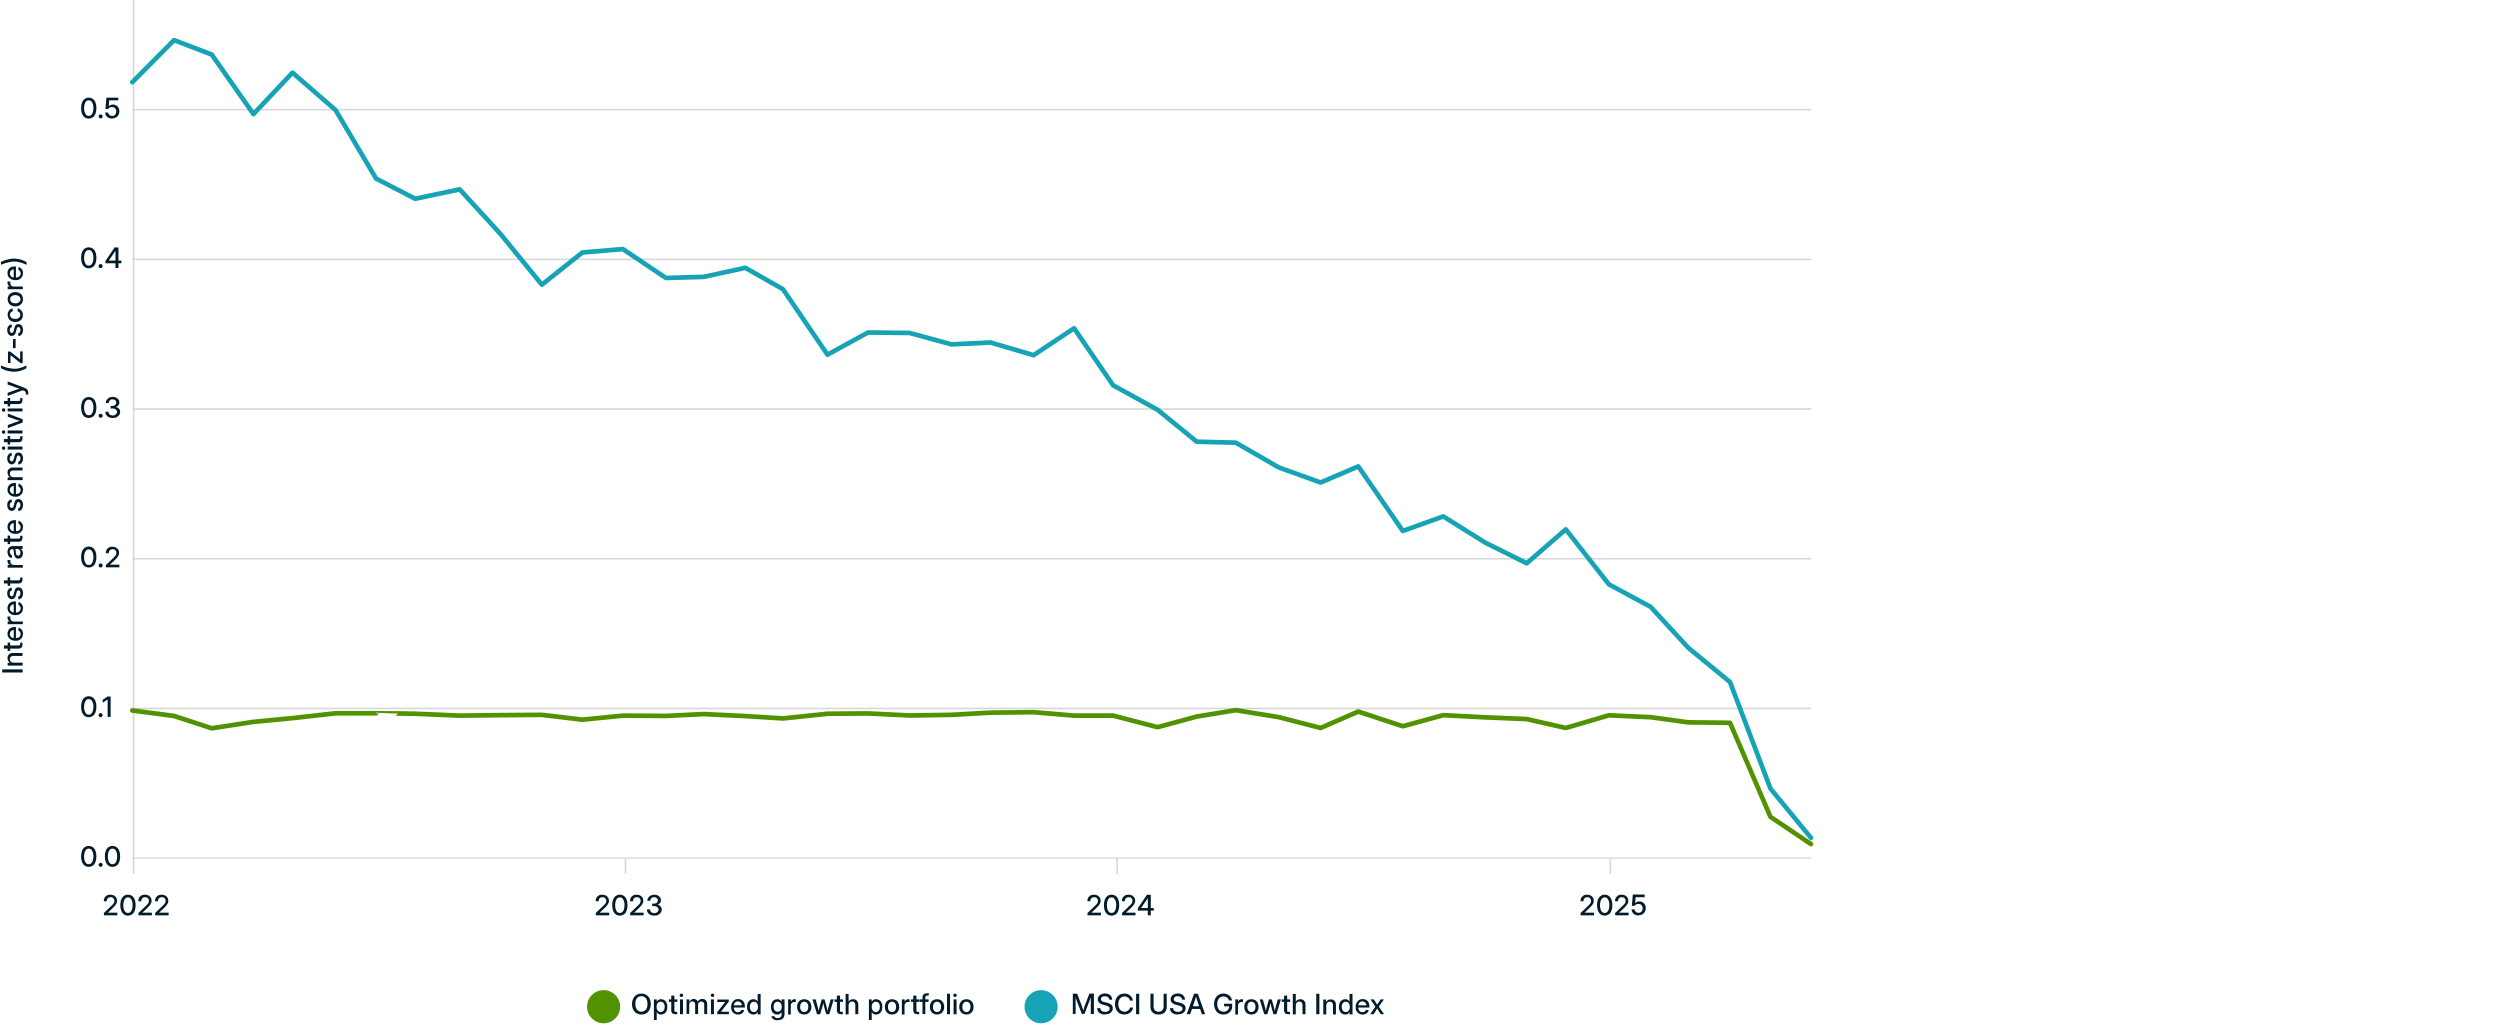 <?xml version="1.0" encoding="UTF-8"?>
<svg id="Layer_1" xmlns="http://www.w3.org/2000/svg" version="1.1" viewBox="0 0 1600 655.9">
  <!-- Generator: Adobe Illustrator 29.5.0, SVG Export Plug-In . SVG Version: 2.1.0 Build 137)  -->
  <defs>
    <style>
      .st0 {
        stroke: #529200;
      }

      .st0, .st1, .st2, .st3 {
        fill: none;
        stroke-linejoin: round;
      }

      .st0, .st3 {
        stroke-linecap: round;
        stroke-width: 3px;
      }

      .st1, .st2 {
        stroke: #d5d7d5;
      }

      .st4 {
        isolation: isolate;
      }

      .st5 {
        fill: #011b2b;
      }

      .st2 {
        stroke-width: .8px;
      }

      .st3 {
        stroke: #16a3b6;
      }

      .st6 {
        fill: #16a3b6;
      }

      .st7 {
        fill: #529200;
      }
    </style>
  </defs>
  <path class="st1" d="M85.5,549.6V0"/>
  <path id="m5e868ba6e7" class="st1" d="M85.5,549.6v9.6"/>
  <g class="st4">
    <path class="st5" d="M66.5,585.8v-1.5l4.6-4.4c.5-.5.9-.9,1.2-1.2s.6-.7.7-1.1.2-.7.2-1.1-.1-.9-.3-1.2c-.2-.3-.5-.6-.8-.8-.4-.2-.8-.3-1.3-.3s-1,.1-1.3.3c-.4.2-.7.5-.9.9s-.3.9-.3,1.4h-1.9c0-.9.2-1.6.5-2.2s.9-1.1,1.5-1.5,1.4-.5,2.3-.5,1.6.2,2.2.5c.6.3,1.1.8,1.5,1.4.4.6.5,1.3.5,2s0,1-.3,1.5-.5,1-.9,1.5-1,1.1-1.7,1.8l-3,2.8h0c0,0,6.1,0,6.1,0v1.7h-8.8Z"/>
    <path class="st5" d="M81.9,586c-1,0-1.9-.3-2.6-.8s-1.3-1.3-1.7-2.3-.6-2.2-.6-3.6.2-2.6.6-3.6,1-1.8,1.7-2.3c.7-.5,1.6-.8,2.6-.8s1.9.3,2.6.8c.7.5,1.3,1.3,1.7,2.3s.6,2.2.6,3.6-.2,2.6-.6,3.6-.9,1.8-1.7,2.3-1.6.8-2.6.8ZM81.9,584.3c.6,0,1.2-.2,1.6-.6s.8-1,1-1.7c.2-.8.4-1.7.4-2.7s-.1-2-.4-2.7-.6-1.3-1-1.7-1-.6-1.6-.6-1.2.2-1.6.6-.8,1-1,1.7-.4,1.7-.4,2.7.1,2,.4,2.7c.2.8.6,1.3,1,1.7s1,.6,1.6.6Z"/>
    <path class="st5" d="M88.6,585.8v-1.5l4.6-4.4c.5-.5.9-.9,1.2-1.2s.6-.7.7-1.1.2-.7.2-1.1-.1-.9-.3-1.2c-.2-.3-.5-.6-.8-.8-.4-.2-.8-.3-1.3-.3s-1,.1-1.3.3c-.4.2-.7.5-.9.9s-.3.9-.3,1.4h-1.9c0-.9.2-1.6.5-2.2s.9-1.1,1.5-1.5,1.4-.5,2.3-.5,1.6.2,2.2.5c.6.3,1.1.8,1.5,1.4.4.6.5,1.3.5,2s0,1-.3,1.5-.5,1-.9,1.5-1,1.1-1.7,1.8l-3,2.8h0c0,0,6.1,0,6.1,0v1.7h-8.8Z"/>
    <path class="st5" d="M99.3,585.8v-1.5l4.6-4.4c.5-.5.9-.9,1.2-1.2s.6-.7.7-1.1.2-.7.2-1.1-.1-.9-.3-1.2c-.2-.3-.5-.6-.8-.8-.4-.2-.8-.3-1.3-.3s-1,.1-1.3.3c-.4.2-.7.5-.9.9s-.3.9-.3,1.4h-1.9c0-.9.2-1.6.5-2.2s.9-1.1,1.5-1.5,1.4-.5,2.3-.5,1.6.2,2.2.5c.6.3,1.1.8,1.5,1.4.4.6.5,1.3.5,2s0,1-.3,1.5-.5,1-.9,1.5-1,1.1-1.7,1.8l-3,2.8h0c0,0,6.1,0,6.1,0v1.7h-8.8Z"/>
  </g>
  <path id="m5e868ba6e71" data-name="m5e868ba6e7" class="st1" d="M400.3,549.6v9.6"/>
  <g class="st4">
    <path class="st5" d="M381.3,585.8v-1.5l4.6-4.4c.5-.5.9-.9,1.2-1.2s.6-.7.7-1.1.2-.7.2-1.1-.1-.9-.3-1.2c-.2-.3-.5-.6-.8-.8-.4-.2-.8-.3-1.3-.3s-1,.1-1.3.3c-.4.2-.7.5-.9.9s-.3.9-.3,1.4h-1.9c0-.9.2-1.6.5-2.2s.9-1.1,1.5-1.5,1.4-.5,2.3-.5,1.6.2,2.2.5c.6.3,1.1.8,1.5,1.4.4.6.5,1.3.5,2s0,1-.3,1.5-.5,1-.9,1.5-1,1.1-1.7,1.8l-3,2.8h0c0,0,6.1,0,6.1,0v1.7h-8.8Z"/>
    <path class="st5" d="M396.7,586c-1,0-1.9-.3-2.6-.8s-1.3-1.3-1.7-2.3-.6-2.2-.6-3.6.2-2.6.6-3.6,1-1.8,1.7-2.3c.7-.5,1.6-.8,2.6-.8s1.9.3,2.6.8c.7.5,1.3,1.3,1.7,2.3s.6,2.2.6,3.6-.2,2.6-.6,3.6-.9,1.8-1.7,2.3-1.6.8-2.6.8ZM396.7,584.3c.6,0,1.2-.2,1.6-.6s.8-1,1-1.7c.2-.8.4-1.7.4-2.7s-.1-2-.4-2.7-.6-1.3-1-1.7-1-.6-1.6-.6-1.2.2-1.6.6-.8,1-1,1.7-.4,1.7-.4,2.7.1,2,.4,2.7c.2.8.6,1.3,1,1.7s1,.6,1.6.6Z"/>
    <path class="st5" d="M403.3,585.8v-1.5l4.6-4.4c.5-.5.9-.9,1.2-1.2s.6-.7.7-1.1.2-.7.2-1.1-.1-.9-.3-1.2c-.2-.3-.5-.6-.8-.8-.4-.2-.8-.3-1.3-.3s-1,.1-1.3.3c-.4.2-.7.5-.9.9s-.3.9-.3,1.4h-1.9c0-.9.2-1.6.5-2.2s.9-1.1,1.5-1.5,1.4-.5,2.3-.5,1.6.2,2.2.5c.6.3,1.1.8,1.5,1.4.4.6.5,1.3.5,2s0,1-.3,1.5-.5,1-.9,1.5-1,1.1-1.7,1.8l-3,2.8h0c0,0,6.1,0,6.1,0v1.7h-8.8Z"/>
    <path class="st5" d="M418.6,586c-.9,0-1.7-.2-2.4-.5s-1.2-.8-1.6-1.4-.6-1.3-.6-2.1h2c0,.5.1.9.4,1.3s.5.6.9.8.9.3,1.4.3,1,0,1.4-.3c.4-.2.7-.4,1-.8s.4-.7.4-1.2-.1-.8-.4-1.1-.6-.6-1-.8c-.4-.2-1-.3-1.6-.3h-1.1v-1.6h1.1c.5,0,1,0,1.3-.2.4-.2.7-.4.9-.7s.3-.7.3-1.1,0-.8-.3-1.1-.5-.6-.8-.7c-.4-.2-.8-.3-1.2-.3s-.9,0-1.3.3-.7.4-.9.8-.3.7-.3,1.2h-1.9c0-.8.2-1.4.6-2s.9-1,1.6-1.4c.7-.3,1.4-.5,2.3-.5s1.6.2,2.2.5c.6.3,1.1.8,1.5,1.3.4.5.5,1.2.5,1.8s-.2,1.3-.6,1.8-1,.9-1.7,1h0c.6.1,1.1.3,1.5.6s.7.6,1,1.1c.2.4.3.9.3,1.4s-.2,1.4-.6,2-1,1-1.7,1.4-1.5.5-2.4.5Z"/>
  </g>
  <path id="m5e868ba6e72" data-name="m5e868ba6e7" class="st1" d="M715,549.6v9.6"/>
  <g class="st4">
    <path class="st5" d="M696,585.8v-1.5l4.6-4.4c.5-.5.9-.9,1.2-1.2s.6-.7.7-1.1.2-.7.2-1.1-.1-.9-.3-1.2c-.2-.3-.5-.6-.8-.8-.4-.2-.8-.3-1.3-.3s-1,.1-1.3.3c-.4.2-.7.5-.9.9s-.3.9-.3,1.4h-1.9c0-.9.2-1.6.5-2.2s.9-1.1,1.5-1.5,1.4-.5,2.3-.5,1.6.2,2.2.5c.6.3,1.1.8,1.5,1.4.4.6.5,1.3.5,2s0,1-.3,1.5-.5,1-.9,1.5-1,1.1-1.7,1.8l-3,2.8h0c0,0,6.1,0,6.1,0v1.7h-8.8Z"/>
    <path class="st5" d="M711.4,586c-1,0-1.9-.3-2.6-.8s-1.3-1.3-1.7-2.3-.6-2.2-.6-3.6.2-2.6.6-3.6,1-1.8,1.7-2.3c.7-.5,1.6-.8,2.6-.8s1.9.3,2.6.8c.7.5,1.3,1.3,1.7,2.3s.6,2.2.6,3.6-.2,2.6-.6,3.6-.9,1.8-1.7,2.3-1.6.8-2.6.8ZM711.4,584.3c.6,0,1.2-.2,1.6-.6s.8-1,1-1.7c.2-.8.4-1.7.4-2.7s-.1-2-.4-2.7-.6-1.3-1-1.7-1-.6-1.6-.6-1.2.2-1.6.6-.8,1-1,1.7-.4,1.7-.4,2.7.1,2,.4,2.7c.2.8.6,1.3,1,1.7s1,.6,1.6.6Z"/>
    <path class="st5" d="M718.1,585.8v-1.5l4.6-4.4c.5-.5.9-.9,1.2-1.2s.6-.7.7-1.1.2-.7.2-1.1-.1-.9-.3-1.2c-.2-.3-.5-.6-.8-.8-.4-.2-.8-.3-1.3-.3s-1,.1-1.3.3c-.4.2-.7.5-.9.9s-.3.9-.3,1.4h-1.9c0-.9.2-1.6.5-2.2s.9-1.1,1.5-1.5,1.4-.5,2.3-.5,1.6.2,2.2.5c.6.3,1.1.8,1.5,1.4.4.6.5,1.3.5,2s0,1-.3,1.5-.5,1-.9,1.5-1,1.1-1.7,1.8l-3,2.8h0c0,0,6.1,0,6.1,0v1.7h-8.8Z"/>
    <path class="st5" d="M728.2,582.9v-1.6l5.9-8.7h1.2v2.2h-.7l-4.3,6.3h0c0,0,8.1,0,8.1,0v1.7h-10.2ZM734.6,585.8v-4s0-9.1,0-9.1h1.9v13.1h-1.9Z"/>
  </g>
  <path id="m5e868ba6e73" data-name="m5e868ba6e7" class="st1" d="M1030.6,549.6v9.6"/>
  <g class="st4">
    <path class="st5" d="M1011.6,585.8v-1.5l4.6-4.4c.5-.5.9-.9,1.2-1.2.3-.4.6-.7.7-1.1s.2-.7.2-1.1-.1-.9-.3-1.2c-.2-.3-.5-.6-.8-.8-.4-.2-.8-.3-1.3-.3s-1,.1-1.3.3c-.4.2-.7.5-.9.9-.2.4-.3.9-.3,1.4h-1.9c0-.9.2-1.6.5-2.2.4-.6.9-1.1,1.5-1.5.7-.4,1.4-.5,2.3-.5s1.6.2,2.2.5c.6.3,1.1.8,1.5,1.4.4.6.5,1.3.5,2s0,1-.3,1.5c-.2.5-.5,1-.9,1.5s-1,1.1-1.7,1.8l-3,2.8h0c0,0,6.1,0,6.1,0v1.7h-8.8Z"/>
    <path class="st5" d="M1027,586c-1,0-1.9-.3-2.6-.8s-1.3-1.3-1.7-2.3-.6-2.2-.6-3.6.2-2.6.6-3.6,1-1.8,1.7-2.3c.7-.5,1.6-.8,2.6-.8s1.9.3,2.6.8c.7.5,1.3,1.3,1.7,2.3.4,1,.6,2.2.6,3.6s-.2,2.6-.6,3.6c-.4,1-.9,1.8-1.7,2.3s-1.6.8-2.6.8ZM1027,584.3c.6,0,1.2-.2,1.6-.6.4-.4.8-1,1-1.7.2-.8.4-1.7.4-2.7s-.1-2-.4-2.7-.6-1.3-1-1.7c-.4-.4-1-.6-1.6-.6s-1.2.2-1.6.6-.8,1-1,1.7-.4,1.7-.4,2.7.1,2,.4,2.7c.2.8.6,1.3,1,1.7s1,.6,1.6.6Z"/>
    <path class="st5" d="M1033.7,585.8v-1.5l4.6-4.4c.5-.5.9-.9,1.2-1.2.3-.4.6-.7.7-1.1s.2-.7.2-1.1-.1-.9-.3-1.2c-.2-.3-.5-.6-.8-.8-.4-.2-.8-.3-1.3-.3s-1,.1-1.3.3c-.4.2-.7.5-.9.9-.2.4-.3.9-.3,1.4h-1.9c0-.9.2-1.6.5-2.2.4-.6.9-1.1,1.5-1.5.7-.4,1.4-.5,2.3-.5s1.6.2,2.2.5c.6.3,1.1.8,1.5,1.4.4.6.5,1.3.5,2s0,1-.3,1.5c-.2.5-.5,1-.9,1.5s-1,1.1-1.7,1.8l-3,2.8h0c0,0,6.1,0,6.1,0v1.7h-8.8Z"/>
    <path class="st5" d="M1048.7,585.9c-.8,0-1.6-.2-2.3-.5-.7-.3-1.2-.8-1.6-1.4s-.6-1.2-.6-2h1.9c0,.4.2.8.4,1.1.2.3.5.6.9.8s.8.3,1.3.3,1-.1,1.4-.4.7-.6.9-1c.2-.4.3-.9.3-1.4s-.1-1-.3-1.5c-.2-.4-.5-.8-.9-1s-.8-.4-1.4-.4-1,.1-1.5.3c-.4.2-.8.5-1,.9h-1.8c0-.1.6-7.2.6-7.2h7.6v1.7h-5.8l-.3,3.8h0c.3-.3.7-.6,1.2-.8.5-.2,1-.3,1.5-.3s1.1.1,1.6.3.9.5,1.3.9c.4.4.7.9.9,1.4.2.5.3,1.1.3,1.8s-.2,1.6-.6,2.3c-.4.7-.9,1.2-1.6,1.6-.7.4-1.5.6-2.4.6Z"/>
  </g>
  <path class="st2" d="M84.7,549.2h1074.4"/>
  <g class="st4">
    <path class="st5" d="M56.8,554.8c-1,0-1.9-.3-2.6-.8s-1.3-1.3-1.7-2.3-.6-2.2-.6-3.6.2-2.6.6-3.6,1-1.8,1.7-2.3c.7-.5,1.6-.8,2.6-.8s1.9.3,2.6.8c.7.5,1.3,1.3,1.7,2.3s.6,2.2.6,3.6-.2,2.6-.6,3.6-.9,1.8-1.7,2.3-1.6.8-2.6.8ZM56.8,553.1c.6,0,1.2-.2,1.6-.6s.8-1,1-1.7c.2-.8.4-1.7.4-2.7s-.1-2-.4-2.7-.6-1.3-1-1.7-1-.6-1.6-.6-1.2.2-1.6.6-.8,1-1,1.7-.4,1.7-.4,2.7.1,2,.4,2.7c.2.8.6,1.3,1,1.7s1,.6,1.6.6Z"/>
    <path class="st5" d="M64.4,554.8c-.4,0-.7-.1-.9-.4-.2-.2-.4-.5-.4-.9s.1-.6.4-.9.5-.4.9-.4.6.1.9.4.4.5.4.9-.1.6-.4.9c-.2.2-.5.4-.9.4Z"/>
    <path class="st5" d="M72,554.8c-1,0-1.9-.3-2.6-.8s-1.3-1.3-1.7-2.3-.6-2.2-.6-3.6.2-2.6.6-3.6,1-1.8,1.7-2.3c.7-.5,1.6-.8,2.6-.8s1.9.3,2.6.8c.7.5,1.3,1.3,1.7,2.3s.6,2.2.6,3.6-.2,2.6-.6,3.6-.9,1.8-1.7,2.3-1.6.8-2.6.8ZM72,553.1c.6,0,1.2-.2,1.6-.6s.8-1,1-1.7c.2-.8.4-1.7.4-2.7s-.1-2-.4-2.7-.6-1.3-1-1.7-1-.6-1.6-.6-1.2.2-1.6.6-.8,1-1,1.7-.4,1.7-.4,2.7.1,2,.4,2.7c.2.8.6,1.3,1,1.7s1,.6,1.6.6Z"/>
  </g>
  <path class="st1" d="M84.7,453.4h1074.4"/>
  <g class="st4">
    <path class="st5" d="M56.8,459c-1,0-1.9-.3-2.6-.8s-1.3-1.3-1.7-2.3-.6-2.2-.6-3.6.2-2.6.6-3.6,1-1.8,1.7-2.3,1.6-.8,2.6-.8,1.9.3,2.6.8,1.3,1.3,1.7,2.3.6,2.2.6,3.6-.2,2.6-.6,3.6-.9,1.8-1.7,2.3-1.6.8-2.6.8ZM56.8,457.4c.6,0,1.2-.2,1.6-.6s.8-1,1-1.7.4-1.7.4-2.7-.1-2-.4-2.7-.6-1.3-1-1.7-1-.6-1.6-.6-1.2.2-1.6.6-.8,1-1,1.7-.4,1.7-.4,2.7.1,2,.4,2.7.6,1.3,1,1.7,1,.6,1.6.6Z"/>
    <path class="st5" d="M64.4,459c-.4,0-.7-.1-.9-.4s-.4-.5-.4-.9.1-.6.4-.9.5-.4.9-.4.6.1.9.4.4.5.4.9-.1.6-.4.9-.5.4-.9.4Z"/>
    <path class="st5" d="M70.8,445.7v13.1h-1.9v-11.2h0l-3.2,2.2v-1.9l3.1-2.1h2.1Z"/>
  </g>
  <path class="st1" d="M84.7,357.6h1074.4"/>
  <g class="st4">
    <path class="st5" d="M56.8,363.2c-1,0-1.9-.3-2.6-.8s-1.3-1.3-1.7-2.3-.6-2.2-.6-3.6.2-2.6.6-3.6,1-1.8,1.7-2.3,1.6-.8,2.6-.8,1.9.3,2.6.8,1.3,1.3,1.7,2.3.6,2.2.6,3.6-.2,2.6-.6,3.6-.9,1.8-1.7,2.3-1.6.8-2.6.8ZM56.8,361.6c.6,0,1.2-.2,1.6-.6s.8-1,1-1.7.4-1.7.4-2.7-.1-2-.4-2.7-.6-1.3-1-1.7-1-.6-1.6-.6-1.2.2-1.6.6-.8,1-1,1.7-.4,1.7-.4,2.7.1,2,.4,2.7.6,1.3,1,1.7,1,.6,1.6.6Z"/>
    <path class="st5" d="M64.4,363.2c-.4,0-.7-.1-.9-.4s-.4-.5-.4-.9.1-.6.4-.9.5-.4.9-.4.6.1.9.4.4.5.4.9-.1.6-.4.9-.5.4-.9.4Z"/>
    <path class="st5" d="M67.8,363.1v-1.5l4.6-4.4c.5-.5.9-.9,1.2-1.2s.6-.7.7-1.1.2-.7.2-1.1-.1-.9-.3-1.2-.5-.6-.8-.8-.8-.3-1.3-.3-1,.1-1.3.3-.7.5-.9.9-.3.9-.3,1.4h-1.9c0-.9.2-1.6.5-2.2s.9-1.1,1.5-1.5,1.4-.5,2.3-.5,1.6.2,2.2.5,1.1.8,1.5,1.4.5,1.3.5,2,0,1-.3,1.5-.5,1-.9,1.5-1,1.1-1.7,1.8l-3,2.8h0c0,0,6.1,0,6.1,0v1.7h-8.8Z"/>
  </g>
  <path class="st1" d="M84.7,261.8h1074.4"/>
  <g class="st4">
    <path class="st5" d="M56.8,267.5c-1,0-1.9-.3-2.6-.8s-1.3-1.3-1.7-2.3-.6-2.2-.6-3.6.2-2.6.6-3.6,1-1.8,1.7-2.3,1.6-.8,2.6-.8,1.9.3,2.6.8,1.3,1.3,1.7,2.3.6,2.2.6,3.6-.2,2.6-.6,3.6-.9,1.8-1.7,2.3-1.6.8-2.6.8ZM56.8,265.8c.6,0,1.2-.2,1.6-.6s.8-1,1-1.7.4-1.7.4-2.7-.1-2-.4-2.7-.6-1.3-1-1.7-1-.6-1.6-.6-1.2.2-1.6.6-.8,1-1,1.7-.4,1.7-.4,2.7.1,2,.4,2.7.6,1.3,1,1.7,1,.6,1.6.6Z"/>
    <path class="st5" d="M64.4,267.4c-.4,0-.7-.1-.9-.4s-.4-.5-.4-.9.1-.6.4-.9.5-.4.9-.4.6.1.9.4.4.5.4.9-.1.6-.4.9-.5.4-.9.4Z"/>
    <path class="st5" d="M72,267.5c-.9,0-1.7-.2-2.4-.5s-1.2-.8-1.6-1.4-.6-1.3-.6-2.1h2c0,.5.1.9.4,1.3s.5.6.9.8.9.3,1.4.3,1,0,1.4-.3.7-.4,1-.8.4-.7.4-1.2-.1-.8-.4-1.1-.6-.6-1-.8-1-.3-1.6-.3h-1.1v-1.6h1.1c.5,0,1,0,1.3-.3s.7-.4.9-.7.3-.7.3-1.1,0-.8-.3-1.1-.5-.6-.8-.7-.8-.3-1.2-.3-.9,0-1.3.3-.7.4-.9.8-.3.7-.3,1.2h-1.9c0-.8.2-1.4.6-2s.9-1,1.6-1.4,1.4-.5,2.3-.5,1.6.2,2.2.5,1.1.8,1.5,1.3.5,1.2.5,1.8-.2,1.3-.6,1.8-1,.9-1.7,1.1h0c.6.1,1.1.3,1.5.6s.7.6,1,1.1.3.9.3,1.4-.2,1.4-.6,2-1,1-1.7,1.4-1.5.5-2.4.5Z"/>
  </g>
  <path class="st1" d="M84.7,166h1074.4"/>
  <g class="st4">
    <path class="st5" d="M56.8,171.7c-1,0-1.9-.3-2.6-.8s-1.3-1.3-1.7-2.3-.6-2.2-.6-3.6.2-2.6.6-3.6,1-1.8,1.7-2.3,1.6-.8,2.6-.8,1.9.3,2.6.8,1.3,1.3,1.7,2.3.6,2.2.6,3.6-.2,2.6-.6,3.6-.9,1.8-1.7,2.3-1.6.8-2.6.8ZM56.8,170c.6,0,1.2-.2,1.6-.6s.8-1,1-1.7.4-1.7.4-2.7-.1-2-.4-2.7-.6-1.3-1-1.7-1-.6-1.6-.6-1.2.2-1.6.6-.8,1-1,1.7-.4,1.7-.4,2.7.1,2,.4,2.7.6,1.3,1,1.7,1,.6,1.6.6Z"/>
    <path class="st5" d="M64.4,171.6c-.4,0-.7-.1-.9-.4s-.4-.5-.4-.9.1-.6.4-.9.5-.4.9-.4.6.1.9.4.4.5.4.9-.1.6-.4.9-.5.4-.9.4Z"/>
    <path class="st5" d="M67.5,168.6v-1.6l5.9-8.7h1.2v2.2h-.7l-4.3,6.3h0c0,0,8.1,0,8.1,0v1.7h-10.2ZM73.9,171.5v-4s0-9.1,0-9.1h1.9v13.1h-1.9Z"/>
  </g>
  <path class="st1" d="M84.7,70.2h1074.4"/>
  <g class="st4">
    <path class="st5" d="M56.8,75.9c-1,0-1.9-.3-2.6-.8s-1.3-1.3-1.7-2.3-.6-2.2-.6-3.6.2-2.6.6-3.6,1-1.8,1.7-2.3,1.6-.8,2.6-.8,1.9.3,2.6.8,1.3,1.3,1.7,2.3.6,2.2.6,3.6-.2,2.6-.6,3.6-.9,1.8-1.7,2.3-1.6.8-2.6.8ZM56.8,74.2c.6,0,1.2-.2,1.6-.6s.8-1,1-1.7.4-1.7.4-2.7-.1-2-.4-2.7-.6-1.3-1-1.7-1-.6-1.6-.6-1.2.2-1.6.6-.8,1-1,1.7-.4,1.7-.4,2.7.1,2,.4,2.7.6,1.3,1,1.7,1,.6,1.6.6Z"/>
    <path class="st5" d="M64.4,75.8c-.4,0-.7-.1-.9-.4s-.4-.5-.4-.9.1-.6.4-.9.5-.4.9-.4.6.1.9.4.4.5.4.9-.1.6-.4.9-.5.4-.9.4Z"/>
    <path class="st5" d="M71.8,75.9c-.8,0-1.6-.2-2.3-.5s-1.2-.8-1.6-1.4-.6-1.2-.6-2h1.9c0,.4.2.8.4,1.1s.5.6.9.8.8.3,1.3.3,1-.1,1.4-.4.7-.6.9-1,.3-.9.3-1.4-.1-1-.3-1.5-.5-.8-.9-1-.8-.4-1.4-.4-1,.1-1.5.3-.8.5-1,.9h-1.8c0-.1.6-7.2.6-7.2h7.6v1.7h-5.8l-.3,3.8h0c.3-.3.7-.6,1.2-.8s1-.3,1.5-.3,1.1.1,1.6.3.9.5,1.3.9.7.9.9,1.4.3,1.1.3,1.8-.2,1.6-.6,2.3-.9,1.2-1.6,1.6-1.5.6-2.4.6Z"/>
  </g>
  <g class="st4">
    <path class="st5" d="M1.4,428.4h13.1v2H1.4v-2Z"/>
    <path class="st5" d="M8.9,424.1h5.6v1.9H4.9v-1.8h2.4s0,.3,0,.3c-.9-.3-1.5-.7-1.9-1.3s-.6-1.2-.6-2,.1-1.2.4-1.7.7-.9,1.2-1.2,1.2-.4,2-.4h6v1.9h-5.8c-.7,0-1.3.2-1.7.5-.4.4-.6.9-.6,1.5s0,.8.3,1.2.4.6.8.8.8.3,1.4.3Z"/>
    <path class="st5" d="M2.5,415v-1.9h9.4c.4,0,.6,0,.8-.2s.2-.4.2-.8,0-.3,0-.4c0-.2,0-.3,0-.4h1.5s0,.2,0,.5,0,.4,0,.6c0,.9-.2,1.6-.6,2s-1,.7-1.8.7H2.5ZM4.9,411.2h1.6v5.4h-1.6v-5.4Z"/>
    <path class="st5" d="M14.7,405.6c0,.9-.2,1.8-.6,2.4-.4.7-1,1.2-1.7,1.6s-1.6.5-2.6.5-1.8-.2-2.6-.6-1.3-.9-1.8-1.6c-.4-.7-.6-1.4-.6-2.3s.1-1.2.3-1.7.5-1,.9-1.4c.4-.4.9-.7,1.5-.9s1.3-.3,2.1-.3h.6v7.8h-1.4v-6.8l.4.9c-.6,0-1.1,0-1.5.3s-.8.5-1,.9c-.2.4-.4.8-.4,1.4s.1,1,.4,1.4.6.7,1,.9.9.3,1.5.3h.9c.6,0,1.2-.1,1.6-.3s.8-.5,1.1-.9.4-.9.4-1.4,0-.7-.2-1-.3-.6-.5-.8-.5-.4-.8-.5l.2-1.8c.6.1,1.1.4,1.5.8.4.4.8.9,1,1.4s.4,1.2.4,1.9Z"/>
    <path class="st5" d="M14.5,399.5H4.9v-1.8h1.5c-.5-.2-.9-.5-1.2-.9s-.4-.9-.4-1.5,0-.3,0-.4,0-.2,0-.3h1.8c0,0,0,.2,0,.4,0,.2,0,.4,0,.6,0,.4,0,.7.3,1.1s.4.6.8.8c.3.2.7.3,1.2.3h5.7v1.9Z"/>
    <path class="st5" d="M14.7,389.2c0,.9-.2,1.8-.6,2.4-.4.7-1,1.2-1.7,1.6s-1.6.5-2.6.5-1.8-.2-2.6-.6-1.3-.9-1.8-1.6c-.4-.7-.6-1.4-.6-2.3s.1-1.2.3-1.7.5-1,.9-1.4.9-.7,1.5-.9,1.3-.3,2.1-.3h.6v7.8h-1.4v-6.8l.4.9c-.6,0-1.1,0-1.5.3s-.8.5-1,.9c-.2.4-.4.8-.4,1.4s.1,1,.4,1.4.6.7,1,.9.9.3,1.5.3h.9c.6,0,1.2-.1,1.6-.3s.8-.5,1.1-.9.4-.9.4-1.4,0-.7-.2-1-.3-.6-.5-.8c-.2-.2-.5-.4-.8-.5l.2-1.8c.6.1,1.1.4,1.5.8s.8.9,1,1.4.4,1.2.4,1.9Z"/>
    <path class="st5" d="M14.7,379.7c0,.7-.1,1.4-.3,1.9s-.5,1-1,1.4-1,.6-1.6.6l-.2-1.8c.5,0,.9-.3,1.1-.7s.4-.8.4-1.4-.1-1.1-.4-1.4-.6-.5-.9-.5-.6.1-.8.4-.3.6-.4,1l-.4,1.6c-.2.9-.5,1.6-1,2s-1,.7-1.7.7-1.1-.2-1.5-.5-.8-.7-1-1.3-.4-1.2-.4-1.9.1-1.3.3-1.8.6-.9,1-1.3.9-.5,1.5-.6l.2,1.8c-.4,0-.8.2-1,.6s-.4.8-.4,1.3.1,1,.4,1.3.6.5.9.5.6-.1.8-.4.4-.6.5-1.1l.4-1.6c.2-.9.5-1.6.9-2s1-.6,1.7-.6,1.1.2,1.6.5.8.8,1,1.4.4,1.3.4,2Z"/>
    <path class="st5" d="M2.5,373.3v-1.9h9.4c.4,0,.6,0,.8-.2s.2-.4.2-.8,0-.3,0-.4,0-.3,0-.4h1.5s0,.2,0,.5,0,.4,0,.6c0,.9-.2,1.6-.6,2s-1,.7-1.8.7H2.5ZM4.9,369.5h1.6v5.4h-1.6v-5.4Z"/>
    <path class="st5" d="M14.5,363.3H4.9v-1.8h1.5c-.5-.2-.9-.5-1.2-.9s-.4-.9-.4-1.5,0-.3,0-.4,0-.2,0-.3h1.8c0,0,0,.2,0,.4s0,.4,0,.6c0,.4,0,.7.3,1.1s.4.6.8.8.7.3,1.2.3h5.7v1.9Z"/>
    <path class="st5" d="M14.6,354.2c0,.6-.1,1.2-.3,1.7s-.5.9-1,1.2-1,.4-1.6.4-1-.1-1.3-.3-.6-.5-.8-.8-.4-.8-.5-1.2-.2-.9-.2-1.4c0-.6-.1-1-.2-1.4s-.1-.6-.2-.8-.3-.2-.5-.2h0c-.3,0-.6,0-.9.2s-.4.4-.6.6-.2.6-.2,1,0,.8.2,1.1.3.5.5.7.5.3.7.4l-.2,1.8c-.6-.1-1.1-.4-1.5-.7s-.7-.8-.9-1.4-.3-1.2-.3-1.9,0-1,.2-1.4.3-.9.6-1.2.6-.6,1-.8.9-.3,1.5-.3h6.4v1.8h-1.3c.3.2.5.4.7.6s.4.5.6.9.2.8.2,1.4ZM13.1,353.8c0-.5-.1-1-.3-1.4s-.5-.6-.8-.8-.7-.3-1.1-.3h-1.2c0,0,.1.2.2.3s0,.4.1.6,0,.5.1.7,0,.5,0,.7c0,.3.1.7.2,1s.3.5.5.7.5.3.8.3.5,0,.7-.2.4-.4.5-.6.2-.6.2-.9Z"/>
    <path class="st5" d="M2.5,346.6v-1.9h9.4c.4,0,.6,0,.8-.2s.2-.4.2-.8,0-.3,0-.4,0-.3,0-.4h1.5s0,.2,0,.5,0,.4,0,.6c0,.9-.2,1.6-.6,2s-1,.7-1.8.7H2.5ZM4.9,342.8h1.6v5.4h-1.6v-5.4Z"/>
    <path class="st5" d="M14.7,337.2c0,.9-.2,1.8-.6,2.4s-1,1.2-1.7,1.6-1.6.5-2.6.5-1.8-.2-2.6-.6-1.3-.9-1.8-1.6-.6-1.4-.6-2.3.1-1.2.3-1.7.5-1,.9-1.4.9-.7,1.5-.9,1.3-.3,2.1-.3h.6v7.8h-1.4v-6.8l.4.9c-.6,0-1.1,0-1.5.3s-.8.5-1,.9-.4.8-.4,1.4.1,1,.4,1.4.6.7,1,.9.9.3,1.5.3h.9c.6,0,1.2-.1,1.6-.3s.8-.5,1.1-.9.4-.9.4-1.4,0-.7-.2-1-.3-.6-.5-.8-.5-.4-.8-.5l.2-1.8c.6.1,1.1.4,1.5.8s.8.9,1,1.4.4,1.2.4,1.9Z"/>
    <path class="st5" d="M14.7,323.2c0,.7-.1,1.4-.3,1.9s-.5,1-1,1.4-1,.6-1.6.6l-.2-1.8c.5,0,.9-.3,1.1-.7s.4-.8.4-1.4-.1-1.1-.4-1.4-.6-.5-.9-.5-.6.1-.8.4-.3.6-.4,1l-.4,1.6c-.2.9-.5,1.6-1,2s-1,.7-1.7.7-1.1-.2-1.5-.5-.8-.7-1-1.3-.4-1.2-.4-1.9.1-1.3.3-1.8.6-.9,1-1.3.9-.5,1.5-.6l.2,1.8c-.4,0-.8.2-1,.6s-.4.8-.4,1.3.1,1,.4,1.3.6.5.9.5.6-.1.8-.4.4-.6.5-1.1l.4-1.6c.2-.9.5-1.6.9-2s1-.6,1.7-.6,1.1.2,1.6.5.8.8,1,1.4.4,1.3.4,2Z"/>
    <path class="st5" d="M14.7,313.4c0,.9-.2,1.8-.6,2.4s-1,1.2-1.7,1.6-1.6.5-2.6.5-1.8-.2-2.6-.6-1.3-.9-1.8-1.6-.6-1.4-.6-2.3.1-1.2.3-1.7.5-1,.9-1.4.9-.7,1.5-.9,1.3-.3,2.1-.3h.6v7.8h-1.4v-6.8l.4.9c-.6,0-1.1,0-1.5.3s-.8.5-1,.9-.4.8-.4,1.4.1,1,.4,1.4.6.7,1,.9.9.3,1.5.3h.9c.6,0,1.2-.1,1.6-.3s.8-.5,1.1-.9.4-.9.4-1.4,0-.7-.2-1-.3-.6-.5-.8-.5-.4-.8-.5l.2-1.8c.6.1,1.1.4,1.5.8s.8.9,1,1.4.4,1.2.4,1.9Z"/>
    <path class="st5" d="M8.9,305.4h5.6v1.9H4.9v-1.8h2.4s0,.3,0,.3c-.9-.3-1.5-.7-1.9-1.3s-.6-1.2-.6-2,.1-1.2.4-1.7.7-.9,1.2-1.2,1.2-.4,2-.4h6v1.9h-5.8c-.7,0-1.3.2-1.7.5s-.6.9-.6,1.5,0,.8.3,1.2.4.6.8.8.8.3,1.4.3Z"/>
    <path class="st5" d="M14.7,293.4c0,.7-.1,1.4-.3,1.9s-.5,1-1,1.4-1,.6-1.6.6l-.2-1.8c.5,0,.9-.3,1.1-.7s.4-.8.4-1.4-.1-1.1-.4-1.4-.6-.5-.9-.5-.6.1-.8.4-.3.6-.4,1l-.4,1.6c-.2.9-.5,1.6-1,2s-1,.7-1.7.7-1.1-.2-1.5-.5-.8-.7-1-1.3-.4-1.2-.4-1.9.1-1.3.3-1.8.6-.9,1-1.3.9-.5,1.5-.6l.2,1.8c-.4,0-.8.2-1,.6s-.4.8-.4,1.3.1,1,.4,1.3.6.5.9.5.6-.1.8-.4.4-.6.5-1.1l.4-1.6c.2-.9.5-1.6.9-2s1-.6,1.7-.6,1.1.2,1.6.5.8.8,1,1.4.4,1.3.4,2Z"/>
    <path class="st5" d="M3.4,286.8c0,.3-.1.6-.3.8s-.5.3-.8.3-.6-.1-.8-.3-.3-.5-.3-.8.1-.6.3-.8.5-.3.8-.3.6.1.8.3.3.5.3.8ZM14.5,287.7H4.9v-1.9h9.5v1.9Z"/>
    <path class="st5" d="M2.5,282.9v-1.9h9.4c.4,0,.6,0,.8-.2s.2-.4.2-.8,0-.3,0-.4,0-.3,0-.4h1.5s0,.2,0,.5,0,.4,0,.6c0,.9-.2,1.6-.6,2s-1,.7-1.8.7H2.5ZM4.9,279.1h1.6v5.4h-1.6v-5.4Z"/>
    <path class="st5" d="M3.4,276.5c0,.3-.1.6-.3.8s-.5.3-.8.3-.6-.1-.8-.3-.3-.5-.3-.8.1-.6.3-.8.5-.3.8-.3.6.1.8.3.3.5.3.8ZM14.5,277.4H4.9v-1.9h9.5v1.9Z"/>
    <path class="st5" d="M14.5,270.4l-9.5,3.6v-2l5.3-1.9c.5-.2,1.1-.4,1.6-.5s1.1-.3,1.6-.5v.5c-.5-.2-1.1-.3-1.6-.5s-1.1-.3-1.6-.5l-5.3-1.9v-2l9.5,3.6v2Z"/>
    <path class="st5" d="M3.4,262.4c0,.3-.1.6-.3.8s-.5.3-.8.3-.6-.1-.8-.3-.3-.5-.3-.8.1-.6.3-.8.5-.3.8-.3.6.1.8.3.3.5.3.8ZM14.5,263.3H4.9v-1.9h9.5v1.9Z"/>
    <path class="st5" d="M2.5,258.5v-1.9h9.4c.4,0,.6,0,.8-.2s.2-.4.2-.8,0-.3,0-.4,0-.3,0-.4h1.5s0,.2,0,.5,0,.4,0,.6c0,.9-.2,1.6-.6,2s-1,.7-1.8.7H2.5ZM4.9,254.7h1.6v5.4h-1.6v-5.4Z"/>
    <path class="st5" d="M18.1,252.6l-1.6-.2v-.7c0-.3,0-.5,0-.7s-.2-.4-.4-.5-.4-.3-.8-.4l-.9-.3-9.5,3.6v-2l5.3-1.9c.5-.2,1.1-.4,1.6-.5s1.1-.3,1.6-.5v.5c-.5-.2-1.1-.3-1.6-.5s-1.1-.3-1.6-.5l-5.3-1.9v-2l11,4.2c.5.2.9.4,1.2.7s.6.6.7,1,.3.8.3,1.3,0,.5,0,.7,0,.4,0,.6Z"/>
    <path class="st5" d="M9.2,237.9c-1,0-2,0-3.1-.3s-2.1-.4-3-.8-1.8-.7-2.5-1.1v-1.8c.9.4,1.8.8,2.8,1.1s2,.6,3,.7,1.9.3,2.8.3,1.6,0,2.4-.2,1.7-.4,2.5-.7,1.8-.7,2.8-1.2v1.8c-1.2.7-2.5,1.2-3.8,1.6s-2.7.6-4,.6Z"/>
    <path class="st5" d="M14.5,232.4h-1.3l-6.5-5.1h0v5h-1.6v-7.3h1.4l6.4,5h0v-5.1h1.6v7.5Z"/>
    <path class="st5" d="M8.3,217h1.7v5.8h-1.7v-5.8Z"/>
    <path class="st5" d="M14.7,211.2c0,.7-.1,1.4-.3,1.9s-.5,1-1,1.4-1,.6-1.6.6l-.2-1.8c.5,0,.9-.3,1.1-.7s.4-.8.4-1.4-.1-1.1-.4-1.4-.6-.5-.9-.5-.6.1-.8.4-.3.6-.4,1l-.4,1.6c-.2.9-.5,1.6-1,2s-1,.7-1.7.7-1.1-.2-1.5-.5-.8-.7-1-1.3-.4-1.2-.4-1.9.1-1.3.3-1.8.6-.9,1-1.3.9-.5,1.5-.6l.2,1.8c-.4,0-.8.2-1,.6s-.4.8-.4,1.3.1,1,.4,1.3.6.5.9.5.6-.1.8-.4.4-.6.5-1.1l.4-1.6c.2-.9.5-1.6.9-2s1-.6,1.7-.6,1.1.2,1.6.5.8.8,1,1.4.4,1.3.4,2Z"/>
    <path class="st5" d="M14.7,201.5c0,.9-.2,1.7-.6,2.4s-1,1.2-1.7,1.6-1.6.6-2.6.6-1.9-.2-2.6-.6-1.3-.9-1.7-1.6-.6-1.5-.6-2.4,0-1,.2-1.5.4-.9.6-1.2.6-.7,1-.9.8-.4,1.3-.5l.2,1.8c-.3,0-.5.1-.7.3s-.4.3-.6.5-.3.4-.4.7-.1.5-.1.8c0,.6.1,1,.4,1.4s.7.7,1.2.9,1.1.3,1.7.3,1.2,0,1.7-.3.9-.5,1.2-.9.4-.9.4-1.4,0-.6-.1-.8-.2-.5-.4-.7-.3-.3-.6-.5-.5-.2-.7-.3l.2-1.8c.5,0,.9.2,1.3.5s.7.5,1,.9.5.8.7,1.2.2,1,.2,1.5Z"/>
    <path class="st5" d="M14.7,191.5c0,.9-.2,1.7-.6,2.4s-1,1.2-1.7,1.6-1.6.6-2.6.6-1.9-.2-2.6-.6-1.3-.9-1.7-1.6-.6-1.5-.6-2.4.2-1.7.6-2.4,1-1.2,1.7-1.6,1.6-.6,2.6-.6,1.8.2,2.6.6,1.3.9,1.7,1.6.6,1.5.6,2.4ZM13.1,191.5c0-.6-.1-1-.4-1.4s-.7-.7-1.2-.9-1.1-.3-1.7-.3-1.2,0-1.7.3-.9.5-1.2.9-.4.9-.4,1.4.1,1,.4,1.4.7.7,1.2.9,1.1.3,1.7.3,1.2,0,1.7-.3.9-.5,1.2-.9.4-.9.4-1.4Z"/>
    <path class="st5" d="M14.5,185.1H4.9v-1.8h1.5c-.5-.2-.9-.5-1.2-.9s-.4-.9-.4-1.5,0-.3,0-.4,0-.2,0-.3h1.8c0,0,0,.2,0,.4s0,.4,0,.6c0,.4,0,.7.3,1.1s.4.6.8.8.7.3,1.2.3h5.7v1.9Z"/>
    <path class="st5" d="M14.7,174.8c0,.9-.2,1.8-.6,2.4s-1,1.2-1.7,1.6-1.6.5-2.6.5-1.8-.2-2.6-.6-1.3-.9-1.8-1.6-.6-1.4-.6-2.3.1-1.2.3-1.7.5-1,.9-1.4.9-.7,1.5-.9,1.3-.3,2.1-.3h.6v7.8h-1.4v-6.8l.4.9c-.6,0-1.1,0-1.5.3s-.8.5-1,.9-.4.8-.4,1.4.1,1,.4,1.4.6.7,1,.9.9.3,1.5.3h.9c.6,0,1.2-.1,1.6-.3s.8-.5,1.1-.9.4-.9.4-1.4,0-.7-.2-1-.3-.6-.5-.8-.5-.4-.8-.5l.2-1.8c.6.1,1.1.4,1.5.8s.8.9,1,1.4.4,1.2.4,1.9Z"/>
    <path class="st5" d="M17,169.5c-1-.5-2-.9-2.9-1.2s-1.7-.5-2.5-.7-1.6-.2-2.4-.2-1.8,0-2.8.3-2,.4-3,.7-1.9.7-2.8,1.1v-1.8c.7-.4,1.5-.8,2.5-1.1s2-.6,3-.8,2.1-.3,3.1-.3,2.7.2,4,.6,2.6.9,3.8,1.6v1.8Z"/>
  </g>
  <path class="st0" d="M84.7,454.7l26.7,3.5,24.1,7.9,26.7-4.1,25-2.4,27.6-3.1h25.9c0-.1,25,.3,25,.3l28.5,1.2,25.9-.3,26.7-.2,25.9,3.1,25.9-2.6,27.6.2,24.1-1.2,26.7,1.3,24.1,1.5,28.5-3,25.9-.2,26.7,1.3,26.7-.4,25-1.4,27.6-.3,25.9,2.2h25c0,0,28.5,7.4,28.5,7.4l25-6.8,25-4.1,27.6,4.5,26.7,6.9,24.1-10.5,28.5,9.4,25.9-7.1,26.7,1.4,26.7,1.1,25,5.7,27.6-8.1,26.7,1.2,24.1,3.3,26.7.3,25.9,60.2,25.9,17.4"/>
  <path class="st3" d="M84.7,52.6l26.7-26.9,24.1,9.2,26.7,38.1,25-26.5,27.6,24,25.9,43.8,25,12.9,28.5-6,25.9,28.3,26.7,32.7,25.9-20.6,25.9-2.2,27.6,18.5,24.1-.7,26.7-5.8,24.1,13.7,28.5,41.9,25.9-14.2,26.7.3,26.7,7.3,25-1.2,27.6,8.1,25.9-17.2,25,36.5,28.5,15.7,25,20.4,25,.6,27.6,15.9,26.7,9.6,24.1-10.3,28.5,41.3,25.9-9.3,26.7,16.7,26.7,13.3,25-21.7,27.6,35.2,26.7,14.4,24.1,26.2,26.7,21.9,25.9,68.2,25.9,31.5"/>
  <g class="st4">
    <path class="st5" d="M410.5,649.3c-1.1,0-2.2-.3-3.1-.8-.9-.6-1.6-1.3-2.1-2.3-.5-1-.8-2.2-.8-3.6s.3-2.6.8-3.6c.5-1,1.2-1.8,2.1-2.3.9-.6,1.9-.8,3.1-.8s2.2.3,3.1.8c.9.6,1.6,1.3,2.1,2.3.5,1,.8,2.2.8,3.6s-.3,2.5-.8,3.6c-.5,1-1.2,1.8-2.1,2.3-.9.6-1.9.8-3.1.8ZM410.5,647.5c.8,0,1.4-.2,2-.6.6-.4,1.1-.9,1.4-1.7.4-.7.5-1.6.5-2.7s-.2-2-.5-2.7-.8-1.3-1.4-1.7c-.6-.4-1.3-.6-2-.6s-1.4.2-2,.6-1.1.9-1.4,1.7c-.4.7-.5,1.6-.5,2.7s.2,2,.5,2.7.8,1.3,1.4,1.7,1.3.6,2,.6Z"/>
    <path class="st5" d="M418.5,652.8v-13.2h1.8v1.5h0c.2-.3.4-.5.6-.8.3-.2.6-.4.9-.6s.8-.2,1.3-.2c.8,0,1.5.2,2.1.6s1.1,1,1.4,1.7.5,1.6.5,2.6-.2,1.9-.5,2.6c-.3.7-.8,1.3-1.4,1.7s-1.3.6-2.1.6-.9,0-1.3-.2-.7-.4-.9-.6-.5-.5-.6-.8h0v5.1h-1.9ZM422.8,647.7c.5,0,1-.1,1.4-.4.4-.3.7-.7.9-1.2s.3-1.1.3-1.8-.1-1.3-.3-1.7-.5-.9-.9-1.1c-.4-.3-.8-.4-1.4-.4s-1,.1-1.4.4-.7.7-.9,1.2c-.2.5-.3,1.1-.3,1.7s.1,1.3.3,1.7.5.9.9,1.2.8.4,1.4.4Z"/>
    <path class="st5" d="M433.5,639.6v1.6h-5.4v-1.6h5.4ZM429.7,637.2h1.9v9.4c0,.4,0,.6.2.8s.4.2.8.2.3,0,.4,0,.3,0,.4,0v1.5s-.2,0-.5,0-.4,0-.6,0c-.9,0-1.6-.2-2-.6s-.7-1-.7-1.8v-9.6Z"/>
    <path class="st5" d="M436.1,638.1c-.3,0-.6-.1-.8-.3s-.3-.5-.3-.8.1-.6.3-.8c.2-.2.5-.3.8-.3s.6.1.8.3c.2.2.3.5.3.8s-.1.6-.3.8-.5.3-.8.3ZM435.2,649.1v-9.5h1.9v9.5h-1.9Z"/>
    <path class="st5" d="M439.4,649.1v-9.5h1.8v2.1s-.1,0-.1,0c.2-.5.4-.9.7-1.3s.6-.6,1-.8c.4-.2.8-.3,1.2-.3.7,0,1.3.2,1.8.6s.8,1,.9,1.7h-.3c.1-.5.3-.9.6-1.2s.7-.6,1.1-.8.9-.3,1.4-.3,1.1.1,1.6.4.8.6,1.1,1.1.4,1.1.4,1.9v6.3h-1.9v-6.2c0-.7-.2-1.1-.6-1.4s-.8-.4-1.3-.4-.8,0-1.1.3c-.3.2-.5.4-.7.7s-.2.7-.2,1v6h-1.9v-6.3c0-.5-.2-1-.5-1.3s-.8-.5-1.3-.5-.7,0-1,.3c-.3.2-.6.4-.7.7-.2.3-.3.7-.3,1.2v5.8h-1.9Z"/>
    <path class="st5" d="M456,638.1c-.3,0-.6-.1-.8-.3s-.3-.5-.3-.8.1-.6.3-.8c.2-.2.5-.3.8-.3s.6.1.8.3c.2.2.3.5.3.8s-.1.6-.3.8-.5.3-.8.3ZM455,649.1v-9.5h1.9v9.5h-1.9Z"/>
    <path class="st5" d="M459,649.1v-1.3l5.1-6.5h0c0,0-5,0-5,0v-1.6h7.3v1.4l-5,6.4h0c0,0,5.1,0,5.1,0v1.6h-7.5Z"/>
    <path class="st5" d="M472.4,649.3c-.9,0-1.8-.2-2.4-.6-.7-.4-1.2-1-1.6-1.7-.4-.7-.5-1.6-.5-2.6s.2-1.8.6-2.6c.4-.7.9-1.3,1.6-1.8s1.4-.6,2.3-.6,1.2.1,1.7.3,1,.5,1.4.9.7.9.9,1.5c.2.6.3,1.3.3,2.1v.6h-7.8v-1.4h6.8l-.9.4c0-.6,0-1.1-.3-1.5s-.5-.8-.9-1-.8-.4-1.4-.4-1,.1-1.4.4-.7.6-.9,1-.3.9-.3,1.5v.9c0,.6.1,1.2.3,1.6s.5.8.9,1.1.9.4,1.4.4.7,0,1-.2c.3-.1.6-.3.8-.5s.4-.5.5-.8l1.8.2c-.1.6-.4,1.1-.8,1.5s-.9.8-1.4,1-1.2.4-1.9.4Z"/>
    <path class="st5" d="M482.1,649.3c-.8,0-1.5-.2-2.1-.6s-1.1-1-1.4-1.7c-.3-.7-.5-1.6-.5-2.6s.2-1.9.5-2.6.8-1.3,1.4-1.7,1.3-.6,2.1-.6.9,0,1.3.2.7.4.9.6c.3.2.5.5.6.8h0v-5h1.9v13.1h-1.9v-1.5h0c-.2.3-.4.6-.6.8s-.6.5-.9.6-.8.2-1.3.2ZM482.5,647.7c.5,0,1-.1,1.4-.4s.7-.7.9-1.2.3-1.1.3-1.7-.1-1.2-.3-1.7c-.2-.5-.5-.9-.9-1.2s-.8-.4-1.4-.4-1,.1-1.4.4c-.4.3-.7.7-.9,1.1s-.3,1.1-.3,1.7.1,1.3.3,1.8.5.9.9,1.2c.4.3.8.4,1.4.4Z"/>
    <path class="st5" d="M497.8,653c-.8,0-1.4-.1-2-.3s-1-.5-1.4-.9-.6-.8-.7-1.3l1.7-.3c0,.3.2.5.4.7.2.2.5.4.8.5s.7.2,1.1.2c.8,0,1.3-.2,1.8-.6s.7-.9.7-1.7v-1.6h0c-.2.3-.4.6-.6.8s-.6.4-.9.6-.8.2-1.3.2c-.8,0-1.5-.2-2.1-.6s-1.1-.9-1.4-1.7-.5-1.6-.5-2.6.2-1.9.5-2.6.8-1.3,1.4-1.7,1.3-.6,2.1-.6.9,0,1.3.2c.4.2.7.4.9.6s.5.5.6.8h0v-1.5h1.9v9.5c0,.9-.2,1.6-.6,2.2-.4.6-.9,1-1.6,1.2s-1.4.4-2.2.4ZM497.7,647.5c.5,0,1-.1,1.4-.4s.7-.6.9-1.1.3-1,.3-1.7-.1-1.2-.3-1.7-.5-.9-.9-1.1-.8-.4-1.4-.4-1,.1-1.4.4-.7.6-.9,1.1-.3,1.1-.3,1.7.1,1.2.3,1.7.5.8.9,1.1c.4.3.8.4,1.4.4Z"/>
    <path class="st5" d="M504.4,649.1v-9.5h1.8v1.5h0c.2-.5.5-.9.9-1.2.4-.3.9-.4,1.5-.4s.3,0,.4,0c.1,0,.2,0,.3,0v1.8c0,0-.2,0-.4,0s-.4,0-.6,0c-.4,0-.7,0-1.1.3-.3.2-.6.4-.8.8-.2.3-.3.7-.3,1.2v5.7h-1.9Z"/>
    <path class="st5" d="M514.7,649.3c-.9,0-1.7-.2-2.4-.6s-1.2-1-1.6-1.7-.6-1.6-.6-2.6.2-1.8.6-2.6c.4-.7.9-1.3,1.6-1.7s1.5-.6,2.4-.6,1.7.2,2.4.6,1.2,1,1.6,1.7c.4.7.6,1.6.6,2.6s-.2,1.8-.6,2.6-.9,1.3-1.6,1.7-1.5.6-2.4.6ZM514.7,647.7c.6,0,1-.1,1.4-.4s.7-.7.9-1.2c.2-.5.3-1.1.3-1.7s0-1.2-.3-1.7c-.2-.5-.5-.9-.9-1.2-.4-.3-.9-.4-1.4-.4s-1,.1-1.4.4-.7.7-.9,1.2-.3,1.1-.3,1.7,0,1.2.3,1.7c.2.5.5.9.9,1.2s.9.4,1.4.4Z"/>
    <path class="st5" d="M522.9,649.1l-2.9-9.5h2l1.1,3.9c.2.6.3,1.3.5,2s.3,1.5.5,2.2h-.3c.2-.8.3-1.5.5-2.2s.4-1.4.5-2l1.1-3.9h1.8l1.1,3.9c.2.6.3,1.3.5,2s.3,1.4.5,2.2h-.3c.2-.8.3-1.5.5-2.2s.3-1.4.5-2l1.1-3.9h2l-2.9,9.5h-1.9l-1.2-4.1c-.1-.4-.2-.8-.3-1.3s-.2-.9-.3-1.3c-.1-.4-.2-.9-.3-1.3h.4c-.1.4-.2.9-.3,1.3s-.2.9-.3,1.3-.2.9-.4,1.3l-1.2,4.1h-1.9Z"/>
    <path class="st5" d="M539.5,639.6v1.6h-5.4v-1.6h5.4ZM535.7,637.2h1.9v9.4c0,.4,0,.6.2.8s.4.2.8.2.3,0,.4,0,.3,0,.4,0v1.5s-.2,0-.5,0-.4,0-.6,0c-.9,0-1.6-.2-2-.6s-.7-1-.7-1.8v-9.6Z"/>
    <path class="st5" d="M543.1,643.6v5.6h-1.9v-13.1h1.9v5.9h-.4c.3-.9.7-1.5,1.3-1.9.5-.4,1.2-.6,2-.6s1.2.1,1.7.4c.5.3.9.7,1.2,1.2s.4,1.2.4,2v6h-1.9v-5.8c0-.7-.2-1.3-.5-1.7s-.9-.6-1.5-.6-.8,0-1.2.3-.6.4-.8.8-.3.8-.3,1.4Z"/>
    <path class="st5" d="M556.1,652.8v-13.2h1.8v1.5h0c.2-.3.4-.5.6-.8.3-.2.6-.4.9-.6s.8-.2,1.3-.2c.8,0,1.5.2,2.1.6s1.1,1,1.4,1.7.5,1.6.5,2.6-.2,1.9-.5,2.6c-.3.7-.8,1.3-1.4,1.7s-1.3.6-2.1.6-.9,0-1.3-.2-.7-.4-.9-.6-.5-.5-.6-.8h0v5.1h-1.9ZM560.5,647.7c.5,0,1-.1,1.4-.4.4-.3.7-.7.9-1.2s.3-1.1.3-1.8-.1-1.3-.3-1.7-.5-.9-.9-1.1c-.4-.3-.8-.4-1.4-.4s-1,.1-1.4.4-.7.7-.9,1.2c-.2.5-.3,1.1-.3,1.7s.1,1.3.3,1.7.5.9.9,1.2.8.4,1.4.4Z"/>
    <path class="st5" d="M570.9,649.3c-.9,0-1.7-.2-2.4-.6s-1.2-1-1.6-1.7-.6-1.6-.6-2.6.2-1.8.6-2.6c.4-.7.9-1.3,1.6-1.7s1.5-.6,2.4-.6,1.7.2,2.4.6,1.2,1,1.6,1.7c.4.7.6,1.6.6,2.6s-.2,1.8-.6,2.6-.9,1.3-1.6,1.7-1.5.6-2.4.6ZM570.9,647.7c.6,0,1-.1,1.4-.4s.7-.7.9-1.2c.2-.5.3-1.1.3-1.7s0-1.2-.3-1.7c-.2-.5-.5-.9-.9-1.2-.4-.3-.9-.4-1.4-.4s-1,.1-1.4.4-.7.7-.9,1.2-.3,1.1-.3,1.7,0,1.2.3,1.7c.2.5.5.9.9,1.2s.9.4,1.4.4Z"/>
    <path class="st5" d="M577.2,649.1v-9.5h1.8v1.5h0c.2-.5.5-.9.9-1.2.4-.3.9-.4,1.5-.4s.3,0,.4,0c.1,0,.2,0,.3,0v1.8c0,0-.2,0-.4,0s-.4,0-.6,0c-.4,0-.7,0-1.1.3-.3.2-.6.4-.8.8-.2.3-.3.7-.3,1.2v5.7h-1.9Z"/>
    <path class="st5" d="M588.4,639.6v1.6h-5.4v-1.6h5.4ZM584.6,637.2h1.9v9.4c0,.4,0,.6.2.8s.4.2.8.2.3,0,.4,0,.3,0,.4,0v1.5s-.2,0-.5,0-.4,0-.6,0c-.9,0-1.6-.2-2-.6s-.7-1-.7-1.8v-9.6Z"/>
    <path class="st5" d="M594.3,639.6v1.6h-5.7v-1.6h5.7ZM590.4,649.1v-10.9c0-.5.1-1,.4-1.4.2-.4.6-.7,1-.8s.9-.3,1.4-.3.6,0,.8,0c.2,0,.4,0,.5,0l-.2,1.5c0,0-.2,0-.4,0s-.3,0-.5,0c-.4,0-.7,0-.9.3s-.3.5-.3.9v10.6h-1.9Z"/>
    <path class="st5" d="M599.7,649.3c-.9,0-1.7-.2-2.4-.6s-1.2-1-1.6-1.7-.6-1.6-.6-2.6.2-1.8.6-2.6c.4-.7.9-1.3,1.6-1.7s1.5-.6,2.4-.6,1.7.2,2.4.6,1.2,1,1.6,1.7c.4.7.6,1.6.6,2.6s-.2,1.8-.6,2.6-.9,1.3-1.6,1.7-1.5.6-2.4.6ZM599.7,647.7c.6,0,1-.1,1.4-.4s.7-.7.9-1.2c.2-.5.3-1.1.3-1.7s0-1.2-.3-1.7c-.2-.5-.5-.9-.9-1.2-.4-.3-.9-.4-1.4-.4s-1,.1-1.4.4-.7.7-.9,1.2-.3,1.1-.3,1.7,0,1.2.3,1.7c.2.5.5.9.9,1.2s.9.4,1.4.4Z"/>
    <path class="st5" d="M608,636v13.1h-1.9v-13.1h1.9Z"/>
    <path class="st5" d="M611.2,638.1c-.3,0-.6-.1-.8-.3s-.3-.5-.3-.8.1-.6.3-.8c.2-.2.5-.3.8-.3s.6.1.8.3c.2.2.3.5.3.8s-.1.6-.3.8-.5.3-.8.3ZM610.3,649.1v-9.5h1.9v9.5h-1.9Z"/>
    <path class="st5" d="M618.5,649.3c-.9,0-1.7-.2-2.4-.6s-1.2-1-1.6-1.7-.6-1.6-.6-2.6.2-1.8.6-2.6c.4-.7.9-1.3,1.6-1.7s1.5-.6,2.4-.6,1.7.2,2.4.6,1.2,1,1.6,1.7c.4.7.6,1.6.6,2.6s-.2,1.8-.6,2.6-.9,1.3-1.6,1.7-1.5.6-2.4.6ZM618.5,647.7c.6,0,1-.1,1.4-.4s.7-.7.9-1.2c.2-.5.3-1.1.3-1.7s0-1.2-.3-1.7c-.2-.5-.5-.9-.9-1.2-.4-.3-.9-.4-1.4-.4s-1,.1-1.4.4-.7.7-.9,1.2-.3,1.1-.3,1.7,0,1.2.3,1.7c.2.5.5.9.9,1.2s.9.4,1.4.4Z"/>
  </g>
  <g class="st4">
    <path class="st5" d="M686.6,649.1v-13.1h2.8l2.9,7.6c0,.2.2.5.3.8s.2.7.3,1c.1.4.2.7.3,1.1.1.3.2.6.3.9h-.4c0-.2.2-.5.3-.9,0-.3.2-.7.3-1.1.1-.4.2-.7.3-1.1.1-.3.2-.6.3-.8l2.9-7.6h2.9v13.1h-2v-7.1c0-.3,0-.6,0-1,0-.4,0-.7,0-1.1s0-.8,0-1.2c0-.4,0-.8,0-1.2h.2c-.1.4-.3.9-.4,1.3s-.3.8-.4,1.2-.2.8-.4,1.1c-.1.3-.2.6-.3.8l-2.7,7.1h-1.7l-2.8-7.1c0-.2-.2-.5-.3-.8-.1-.3-.2-.7-.4-1.1s-.3-.8-.4-1.3c-.1-.4-.3-.9-.4-1.3h.3c0,.4,0,.7,0,1.1s0,.8,0,1.2c0,.4,0,.8,0,1.2s0,.7,0,1v7.1h-1.9Z"/>
    <path class="st5" d="M707.1,649.3c-1,0-1.9-.2-2.6-.5-.7-.3-1.3-.8-1.7-1.4-.4-.6-.6-1.4-.6-2.2h2c0,.5.2,1,.4,1.3s.6.6,1.1.8c.4.2,1,.3,1.6.3s1.1,0,1.5-.3c.4-.2.8-.4,1-.7s.4-.7.4-1.1,0-.7-.3-.9-.5-.5-.8-.6-.8-.3-1.4-.5l-1.5-.4c-1.2-.3-2.1-.7-2.7-1.3-.6-.6-.9-1.3-.9-2.2s.2-1.4.6-2c.4-.6.9-1,1.6-1.3s1.5-.5,2.4-.5,1.7.2,2.4.5c.7.3,1.2.8,1.6,1.4.4.6.6,1.3.6,2.1h-1.9c0-.7-.3-1.2-.8-1.6s-1.1-.6-1.9-.6-1,0-1.4.2c-.4.2-.7.4-.9.7s-.3.6-.3,1,.1.7.3.9.5.4.9.6.8.3,1.3.4l1.3.3c.6.1,1.1.3,1.5.5s.9.5,1.2.7c.3.3.6.6.8,1,.2.4.3.9.3,1.4,0,.8-.2,1.4-.6,2-.4.6-1,1-1.7,1.4-.7.3-1.6.5-2.6.5Z"/>
    <path class="st5" d="M719.6,649.3c-1.2,0-2.2-.3-3.1-.8-.9-.6-1.6-1.3-2.1-2.3s-.8-2.2-.8-3.6.3-2.6.8-3.6c.5-1,1.2-1.8,2.1-2.3.9-.6,1.9-.8,3.1-.8s1.4.1,2,.3,1.2.5,1.6.9c.5.4.9.9,1.2,1.4.3.6.5,1.2.7,1.9h-2c0-.4-.2-.8-.4-1.2s-.5-.6-.8-.8c-.3-.2-.6-.4-1-.5-.4-.1-.8-.2-1.2-.2-.8,0-1.5.2-2.1.6s-1.1,1-1.4,1.7c-.3.7-.5,1.6-.5,2.6s.2,1.9.5,2.6.8,1.3,1.4,1.7c.6.4,1.3.6,2.1.6s.8,0,1.2-.2.7-.3,1-.5.6-.5.8-.8.4-.7.5-1.2h2c-.1.7-.3,1.3-.6,1.8s-.7,1-1.2,1.4c-.5.4-1,.7-1.6.9-.6.2-1.3.3-2,.3Z"/>
    <path class="st5" d="M729.1,636v13.1h-2v-13.1h2Z"/>
    <path class="st5" d="M741.4,649.3c-1,0-2-.2-2.7-.6-.8-.4-1.4-1-1.8-1.7-.4-.7-.6-1.5-.6-2.4v-8.6h2v8.4c0,.6.1,1.1.4,1.6s.6.8,1.1,1.1c.5.3,1.1.4,1.7.4s1.2-.1,1.7-.4c.5-.3.9-.6,1.1-1.1.3-.5.4-1,.4-1.6v-8.4h2v8.6c0,.9-.2,1.7-.6,2.4-.4.7-1,1.3-1.8,1.7s-1.7.6-2.7.6Z"/>
    <path class="st5" d="M753.7,649.3c-1,0-1.9-.2-2.6-.5-.7-.3-1.3-.8-1.7-1.4-.4-.6-.6-1.4-.6-2.2h2c0,.5.2,1,.4,1.3s.6.6,1.1.8c.4.2,1,.3,1.6.3s1.1,0,1.5-.3c.4-.2.8-.4,1-.7s.4-.7.4-1.1,0-.7-.3-.9-.5-.5-.8-.6-.8-.3-1.4-.5l-1.5-.4c-1.2-.3-2.1-.7-2.7-1.3-.6-.6-.9-1.3-.9-2.2s.2-1.4.6-2c.4-.6.9-1,1.6-1.3s1.5-.5,2.4-.5,1.7.2,2.4.5c.7.3,1.2.8,1.6,1.4.4.6.6,1.3.6,2.1h-1.9c0-.7-.3-1.2-.8-1.6s-1.1-.6-1.9-.6-1,0-1.4.2c-.4.2-.7.4-.9.7s-.3.6-.3,1,.1.7.3.9.5.4.9.6.8.3,1.3.4l1.3.3c.6.1,1.1.3,1.5.5s.9.5,1.2.7c.3.3.6.6.8,1,.2.4.3.9.3,1.4,0,.8-.2,1.4-.6,2-.4.6-1,1-1.7,1.4-.7.3-1.6.5-2.6.5Z"/>
    <path class="st5" d="M759.5,649.1l4.7-13.1h2.4l4.7,13.1h-2.1l-2.5-7.3c-.2-.6-.4-1.3-.7-2.1-.2-.8-.5-1.7-.8-2.8h.5c-.3,1.1-.6,2.1-.8,2.8-.2.8-.5,1.5-.7,2.1l-2.5,7.3h-2.1ZM762.1,645.7v-1.7h6.7v1.7h-6.7Z"/>
    <path class="st5" d="M783,649.3c-1.2,0-2.2-.3-3.1-.8-.9-.6-1.6-1.3-2.1-2.4-.5-1-.8-2.2-.8-3.5s.3-2.6.8-3.6c.5-1,1.2-1.8,2.1-2.3.9-.6,1.9-.8,3.1-.8s1.4.1,2,.3c.6.2,1.2.5,1.7.9s.9.9,1.2,1.4.5,1.1.6,1.8h-2c-.1-.4-.3-.8-.5-1.1s-.5-.6-.8-.8-.6-.4-1-.5-.8-.2-1.2-.2c-.8,0-1.5.2-2.1.6-.6.4-1.1,1-1.4,1.7s-.5,1.6-.5,2.6.2,1.9.5,2.6c.3.7.8,1.3,1.4,1.7s1.3.6,2.1.6,1.3-.1,1.9-.4c.5-.3,1-.7,1.3-1.2s.5-1.1.5-1.9h.5c0,0-3.8,0-3.8,0v-1.6h5.2v1.5c0,1.1-.2,2-.7,2.8-.5.8-1.1,1.4-2,1.9-.8.5-1.8.7-2.9.7Z"/>
    <path class="st5" d="M790.6,649.1v-9.5h1.8v1.5h0c.2-.5.5-.9.9-1.2.4-.3.9-.4,1.5-.4s.3,0,.4,0c.1,0,.2,0,.3,0v1.8c0,0-.2,0-.4,0-.2,0-.4,0-.6,0-.4,0-.7,0-1.1.3-.3.2-.6.4-.8.8-.2.3-.3.7-.3,1.2v5.7h-1.9Z"/>
    <path class="st5" d="M800.9,649.3c-.9,0-1.7-.2-2.4-.6-.7-.4-1.2-1-1.6-1.7s-.6-1.6-.6-2.6.2-1.8.6-2.6c.4-.7.9-1.3,1.6-1.7.7-.4,1.5-.6,2.4-.6s1.7.2,2.4.6c.7.4,1.2,1,1.6,1.7.4.7.6,1.6.6,2.6s-.2,1.8-.6,2.6-.9,1.3-1.6,1.7c-.7.4-1.5.6-2.4.6ZM800.9,647.7c.6,0,1-.1,1.4-.4s.7-.7.9-1.2c.2-.5.3-1.1.3-1.7s0-1.2-.3-1.7c-.2-.5-.5-.9-.9-1.2-.4-.3-.9-.4-1.4-.4s-1,.1-1.4.4-.7.7-.9,1.2-.3,1.1-.3,1.7,0,1.2.3,1.7c.2.5.5.9.9,1.2s.9.4,1.4.4Z"/>
    <path class="st5" d="M809.1,649.1l-2.9-9.5h2l1.1,3.9c.2.6.3,1.3.5,2s.3,1.5.5,2.2h-.3c.2-.8.3-1.5.5-2.2s.4-1.4.5-2l1.1-3.9h1.8l1.1,3.9c.2.6.3,1.3.5,2s.3,1.4.5,2.2h-.3c.2-.8.3-1.5.5-2.2s.3-1.4.5-2l1.1-3.9h2l-2.9,9.5h-1.9l-1.2-4.1c-.1-.4-.2-.8-.3-1.3s-.2-.9-.3-1.3c-.1-.4-.2-.9-.3-1.3h.4c-.1.4-.2.9-.3,1.3s-.2.9-.3,1.3-.2.9-.4,1.3l-1.2,4.1h-1.9Z"/>
    <path class="st5" d="M825.7,639.6v1.6h-5.4v-1.6h5.4ZM821.9,637.2h1.9v9.4c0,.4,0,.6.2.8s.4.2.8.2.3,0,.4,0c.2,0,.3,0,.4,0v1.5s-.2,0-.5,0-.4,0-.6,0c-.9,0-1.6-.2-2-.6s-.7-1-.7-1.8v-9.6Z"/>
    <path class="st5" d="M829.3,643.6v5.6h-1.9v-13.1h1.9v5.9h-.4c.3-.9.7-1.5,1.3-1.9.5-.4,1.2-.6,2-.6s1.2.1,1.7.4c.5.3.9.7,1.2,1.2s.4,1.2.4,2v6h-1.9v-5.8c0-.7-.2-1.3-.5-1.7-.4-.4-.9-.6-1.5-.6s-.8,0-1.2.3-.6.4-.8.8-.3.8-.3,1.4Z"/>
    <path class="st5" d="M844.4,636v13.1h-2v-13.1h2Z"/>
    <path class="st5" d="M848.8,643.6v5.6h-1.9v-9.5h1.8v2.4s-.3,0-.3,0c.3-.9.7-1.5,1.3-1.9.5-.4,1.2-.6,2-.6s1.2.1,1.7.4c.5.3.9.7,1.2,1.2s.4,1.2.4,2v6h-1.9v-5.8c0-.7-.2-1.3-.5-1.7-.4-.4-.9-.6-1.5-.6s-.8,0-1.2.3-.6.4-.8.8-.3.8-.3,1.4Z"/>
    <path class="st5" d="M860.9,649.3c-.8,0-1.5-.2-2.1-.6-.6-.4-1.1-1-1.4-1.7-.3-.7-.5-1.6-.5-2.6s.2-1.9.5-2.6.8-1.3,1.4-1.7,1.3-.6,2.1-.6.9,0,1.3.2.7.4.9.6c.3.2.5.5.6.8h0v-5h1.9v13.1h-1.9v-1.5h0c-.2.3-.4.6-.6.8s-.6.5-.9.6-.8.2-1.3.2ZM861.3,647.7c.5,0,1-.1,1.4-.4s.7-.7.9-1.2.3-1.1.3-1.7-.1-1.2-.3-1.7c-.2-.5-.5-.9-.9-1.2-.4-.3-.8-.4-1.4-.4s-1,.1-1.4.4c-.4.3-.7.7-.9,1.1-.2.5-.3,1.1-.3,1.7s.1,1.3.3,1.8c.2.5.5.9.9,1.2.4.3.8.4,1.4.4Z"/>
    <path class="st5" d="M872.1,649.3c-.9,0-1.8-.2-2.4-.6-.7-.4-1.2-1-1.6-1.7-.4-.7-.5-1.6-.5-2.6s.2-1.8.6-2.6c.4-.7.9-1.3,1.6-1.8.7-.4,1.4-.6,2.3-.6s1.2.1,1.7.3,1,.5,1.4.9c.4.4.7.9.9,1.5.2.6.3,1.3.3,2.1v.6h-7.8v-1.4h6.8l-.9.4c0-.6,0-1.1-.3-1.5s-.5-.8-.9-1c-.4-.2-.8-.4-1.4-.4s-1,.1-1.4.4-.7.6-.9,1-.3.9-.3,1.5v.9c0,.6.1,1.2.3,1.6s.5.8.9,1.1.9.4,1.4.4.7,0,1-.2c.3-.1.6-.3.8-.5s.4-.5.5-.8l1.8.2c-.1.6-.4,1.1-.8,1.5-.4.4-.9.8-1.4,1s-1.2.4-1.9.4Z"/>
    <path class="st5" d="M876.9,649.1l3.8-5.5v1.3s-3.6-5.3-3.6-5.3h2.1l1.1,1.7c.3.4.5.8.8,1.2s.5.8.7,1.2h-.8c.2-.4.5-.8.7-1.2s.5-.8.8-1.2l1.1-1.7h2.1l-3.7,5.3v-1.3s3.8,5.5,3.8,5.5h-2.1l-1.3-2c-.3-.4-.5-.8-.7-1.2s-.5-.8-.7-1.2h.8c-.2.4-.5.8-.7,1.2s-.5.8-.7,1.2l-1.3,2h-2.1Z"/>
  </g>
  <circle class="st7" cx="386.3" cy="644.3" r="10.6"/>
  <circle class="st6" cx="666.3" cy="644.3" r="10.6"/>
</svg>